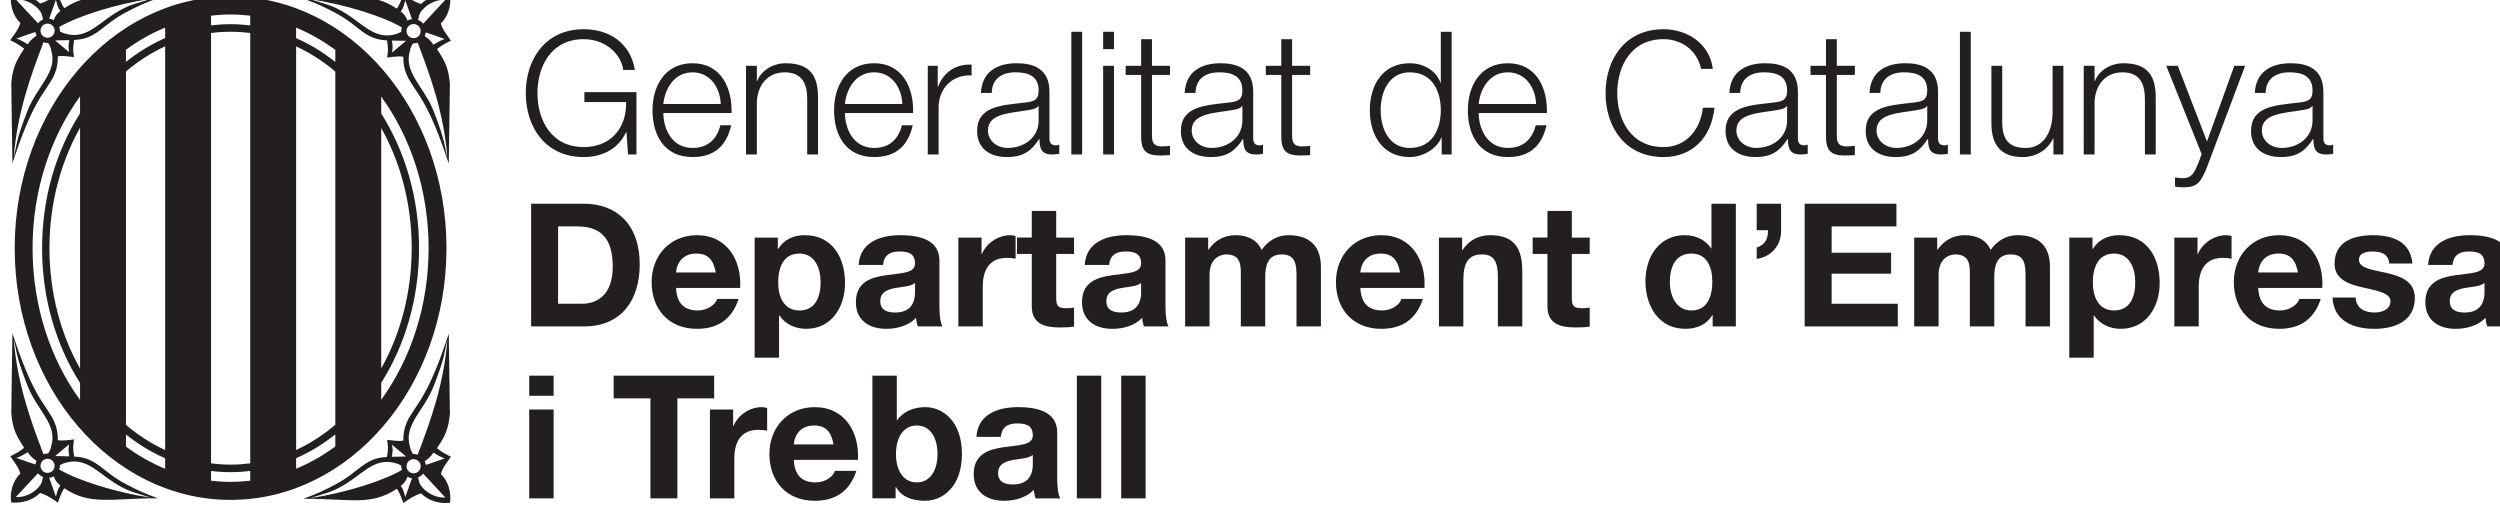 <?xml version="1.0" encoding="UTF-8" standalone="no"?>
<!-- Created with Inkscape (http://www.inkscape.org/) -->

<svg
   width="83.981mm"
   height="17.094mm"
   viewBox="0 0 83.981 17.094"
   version="1.1"
   id="svg19024"
   inkscape:version="1.2.2 (732a01da63, 2022-12-09, custom)"
   sodipodi:docname="logotip-generalitat-dep-treball.svg"
   xmlns:inkscape="http://www.inkscape.org/namespaces/inkscape"
   xmlns:sodipodi="http://sodipodi.sourceforge.net/DTD/sodipodi-0.dtd"
   xmlns="http://www.w3.org/2000/svg"
   xmlns:svg="http://www.w3.org/2000/svg">
  <sodipodi:namedview
     id="namedview19026"
     pagecolor="#ffffff"
     bordercolor="#000000"
     borderopacity="0.25"
     inkscape:showpageshadow="2"
     inkscape:pageopacity="0.0"
     inkscape:pagecheckerboard="0"
     inkscape:deskcolor="#d1d1d1"
     inkscape:document-units="mm"
     showgrid="false"
     inkscape:zoom="4.2835116"
     inkscape:cx="164.58459"
     inkscape:cy="-13.190112"
     inkscape:window-width="1846"
     inkscape:window-height="1016"
     inkscape:window-x="74"
     inkscape:window-y="27"
     inkscape:window-maximized="1"
     inkscape:current-layer="layer1" />
  <defs
     id="defs19021">
    <clipPath
       clipPathUnits="userSpaceOnUse"
       id="clipPath17932-4">
      <path
         d="M 0,0 H 595.276 V 841.89 H 0 Z"
         id="path17930-7" />
    </clipPath>
    <clipPath
       clipPathUnits="userSpaceOnUse"
       id="clipPath17932-4-3">
      <path
         d="M 0,0 H 595.276 V 841.89 H 0 Z"
         id="path17930-7-6" />
    </clipPath>
  </defs>
  <g
     inkscape:label="Capa 1"
     inkscape:groupmode="layer"
     id="layer1"
     transform="translate(-29.461,-160.979)">
    <g
       id="g22288"
       transform="matrix(0.722,0,0,-0.722,-478.052,464.363)">
      <path
         d="m 713.655,420.364 c -5.548,0 -10.045,-5.244 -10.045,-11.712 0,-6.467 4.497,-11.711 10.045,-11.711 5.547,0 10.045,5.244 10.045,11.711 0,6.468 -4.498,11.712 -10.045,11.712 z m -7.003,-17.316 c -0.9,1.602 -1.425,3.53 -1.425,5.604 0,2.076 0.525,4.003 1.425,5.605 z m 2.135,13.826 c 0.562,0.476 1.173,0.869 1.824,1.171 v -18.785 c -0.651,0.302 -1.262,0.696 -1.824,1.171 z m 3.959,1.79 c 0.299,0.038 0.602,0.058 0.909,0.058 0.308,0 0.614,-0.02 0.915,-0.059 v -20.022 c -0.301,-0.037 -0.607,-0.059 -0.915,-0.059 -0.307,0 -0.61,0.021 -0.909,0.059 z m 3.959,-0.622 c 0.651,-0.303 1.262,-0.697 1.823,-1.173 v -16.433 c -0.561,-0.476 -1.172,-0.871 -1.823,-1.173 z m 3.959,-3.797 c 0.896,-1.6 1.418,-3.523 1.418,-5.593 0,-2.07 -0.522,-3.993 -1.418,-5.592 z m -2.136,3.634 v -0.562 c -0.565,0.45 -1.175,0.824 -1.823,1.108 v 0.488 c 0.644,-0.266 1.254,-0.615 1.823,-1.034 z m -4.873,1.646 c 0.308,0 0.614,-0.02 0.915,-0.055 v -0.452 c -0.301,0.036 -0.607,0.056 -0.915,0.056 -0.307,0 -0.61,-0.019 -0.909,-0.055 v 0.453 c 0.299,0.033 0.603,0.053 0.909,0.053 z m -3.044,-0.609 v -0.487 c -0.648,-0.285 -1.258,-0.658 -1.824,-1.107 v 0.562 c 0.57,0.418 1.18,0.766 1.824,1.032 z m -6.169,-10.264 c 0,2.698 0.832,5.164 2.21,7.064 v -0.79 c -1.109,-1.745 -1.767,-3.918 -1.767,-6.274 0,-2.355 0.658,-4.528 1.767,-6.273 v -0.79 c -1.378,1.9 -2.21,4.367 -2.21,7.063 z m 4.345,-9.231 v 0.562 c 0.566,-0.449 1.176,-0.822 1.824,-1.107 v -0.486 c -0.644,0.265 -1.254,0.612 -1.824,1.031 z m 4.868,-1.641 c -0.306,0 -0.61,0.019 -0.909,0.053 v 0.454 c 0.299,-0.037 0.602,-0.055 0.909,-0.055 0.308,0 0.614,0.019 0.915,0.055 v -0.453 c -0.301,-0.035 -0.607,-0.054 -0.915,-0.054 z m 3.05,0.612 v 0.488 c 0.648,0.285 1.258,0.658 1.823,1.107 v -0.561 c -0.569,-0.419 -1.179,-0.768 -1.823,-1.034 z m 3.959,3.997 c 1.105,1.744 1.76,3.913 1.76,6.263 0,2.351 -0.655,4.521 -1.76,6.264 v 0.79 c 1.373,-1.898 2.204,-4.361 2.204,-7.054 0,-2.692 -0.831,-5.155 -2.204,-7.054 z m 2.773,-4.249 c 0.068,0.291 0.309,0.572 0.47,0.809 -0.205,0.102 -0.469,0.24 -0.649,0.396 0.396,0.596 0.536,0.892 0.602,1.611 l -0.054,3.714 c -0.376,-1.117 -0.81,-2.35 -1.43,-3.261 -0.175,-0.258 -0.211,-0.326 -0.309,-0.478 -0.122,-0.188 -0.385,-0.573 -0.376,-1.231 -0.223,-0.045 -0.491,0.014 -0.751,0.033 0.033,-0.281 0.068,-0.335 -0.006,-0.796 -1.073,-0.04 -1.278,-0.697 -2.436,-1.296 -0.529,-0.275 -0.754,-0.387 -1.454,-0.647 2.174,0.007 3.134,-0.348 4.345,0.466 0.142,-0.187 0.215,-0.445 0.309,-0.666 0.17,0.135 0.539,0.377 0.819,0.449 0.32,-0.315 0.794,-0.491 1.344,-0.441 0.078,0.443 -0.076,1.038 -0.424,1.338 z m 0.187,0.734 c -0.141,-0.057 -0.882,-0.305 -0.882,-0.305 l -0.056,0.174 c 0.259,0.156 0.391,0.361 0.394,0.395 0.052,-0.004 0.343,-0.222 0.544,-0.264 z m -0.515,3.371 c 0.573,1.481 0.472,1.53 0.634,2.145 -0.166,-2.07 -0.784,-3.778 -1.382,-5.344 0,0 -0.138,0.043 -0.209,0.028 -0.124,0.144 -0.152,0.349 -0.152,0.349 -0.309,1.01 0.658,1.658 1.109,2.822 z m -1.948,-2.736 0.66,-0.549 c -0.456,-0.011 -0.665,-0.013 -0.665,-0.013 0.081,0.348 0.005,0.562 0.005,0.562 z m -3.795,-2.484 0.843,0.263 c 1.332,0.479 1.811,1.474 2.815,1.418 0.215,-0.023 0.394,-0.065 0.571,-0.165 -0.007,-0.065 0.014,-0.141 0.032,-0.206 -0.851,-0.507 -2.685,-1.084 -4.261,-1.31 z m 4.417,0.046 c -0.039,0.103 -0.061,0.349 -0.21,0.514 0.201,0.172 0.244,0.266 0.312,0.433 0.067,-0.04 0.139,-0.062 0.21,-0.069 z m 0.154,1.204 c -0.128,0.128 -0.127,0.336 0.001,0.464 0.129,0.129 0.338,0.127 0.466,-0.002 0.128,-0.128 0.128,-0.336 -0.001,-0.464 -0.129,-0.128 -0.338,-0.127 -0.466,0.002 z m 0.637,-0.747 c -0.15,0.172 -0.137,0.23 -0.194,0.463 0.073,0.021 0.184,0.098 0.236,0.171 l 1.028,-1.108 c -0.382,-0.035 -0.834,0.185 -1.07,0.474 z m 0.863,21.591 c 0.068,-0.292 0.309,-0.572 0.47,-0.811 -0.205,-0.101 -0.469,-0.239 -0.649,-0.394 0.396,-0.597 0.536,-0.894 0.602,-1.612 l -0.054,-3.713 c -0.376,1.117 -0.81,2.35 -1.43,3.261 -0.175,0.258 -0.211,0.325 -0.309,0.478 -0.122,0.188 -0.385,0.572 -0.376,1.23 -0.223,0.045 -0.491,-0.013 -0.751,-0.033 0.033,0.281 0.068,0.335 -0.006,0.796 -1.073,0.04 -1.278,0.698 -2.436,1.296 -0.529,0.275 -0.754,0.388 -1.454,0.647 2.174,-0.007 3.134,0.347 4.345,-0.466 0.142,0.187 0.215,0.446 0.309,0.666 0.17,-0.135 0.539,-0.377 0.819,-0.449 0.32,0.316 0.794,0.492 1.344,0.441 0.078,-0.442 -0.076,-1.037 -0.424,-1.337 z m 0.187,-0.735 c -0.141,0.058 -0.882,0.306 -0.882,0.306 l -0.056,-0.175 c 0.259,-0.155 0.391,-0.361 0.394,-0.395 0.052,0.005 0.343,0.222 0.544,0.264 z m -0.515,-3.371 c 0.573,-1.481 0.472,-1.529 0.634,-2.145 -0.166,2.071 -0.784,3.778 -1.382,5.344 0,0 -0.138,-0.042 -0.209,-0.029 -0.124,-0.143 -0.152,-0.348 -0.152,-0.348 -0.309,-1.01 0.658,-1.658 1.109,-2.822 z m -1.948,2.737 0.66,0.549 c -0.456,0.009 -0.665,0.013 -0.665,0.013 0.081,-0.348 0.005,-0.562 0.005,-0.562 z m -3.795,2.483 0.843,-0.263 c 1.332,-0.479 1.811,-1.474 2.815,-1.417 0.215,0.022 0.394,0.065 0.571,0.165 -0.007,0.065 0.014,0.141 0.032,0.205 -0.851,0.508 -2.685,1.085 -4.261,1.31 z m 4.417,-0.045 c -0.039,-0.105 -0.061,-0.349 -0.21,-0.515 0.201,-0.171 0.244,-0.265 0.312,-0.432 0.067,0.039 0.139,0.062 0.21,0.068 z m 0.154,-1.204 c -0.128,-0.129 -0.127,-0.336 0.001,-0.465 0.129,-0.128 0.338,-0.128 0.466,0.001 0.128,0.13 0.128,0.338 -0.001,0.465 -0.129,0.127 -0.338,0.127 -0.466,-10e-4 z m 0.637,0.746 c -0.15,-0.172 -0.137,-0.229 -0.194,-0.463 0.073,-0.021 0.184,-0.097 0.236,-0.17 l 1.028,1.107 c -0.382,0.035 -0.834,-0.185 -1.07,-0.474 z m -18.701,-21.571 c -0.067,0.291 -0.309,0.573 -0.468,0.811 0.205,0.101 0.468,0.239 0.647,0.394 -0.394,0.596 -0.536,0.895 -0.6,1.612 l 0.052,3.714 c 0.377,-1.117 0.811,-2.35 1.43,-3.261 0.176,-0.258 0.211,-0.325 0.31,-0.479 0.122,-0.187 0.384,-0.572 0.375,-1.228 0.223,-0.047 0.492,0.012 0.75,0.031 -0.031,-0.281 -0.066,-0.336 0.006,-0.796 1.075,-0.041 1.28,-0.696 2.437,-1.296 0.53,-0.274 0.754,-0.386 1.454,-0.646 -2.174,0.007 -3.134,-0.349 -4.345,0.466 -0.141,-0.188 -0.215,-0.447 -0.307,-0.667 -0.172,0.134 -0.54,0.378 -0.82,0.449 -0.32,-0.315 -0.795,-0.49 -1.344,-0.442 -0.079,0.444 0.076,1.039 0.423,1.338 z m -0.187,0.736 c 0.142,-0.058 0.884,-0.306 0.884,-0.306 l 0.054,0.175 c -0.258,0.155 -0.39,0.36 -0.394,0.393 -0.051,-0.004 -0.343,-0.22 -0.544,-0.262 z m 0.516,3.37 c -0.574,1.48 -0.473,1.529 -0.635,2.144 0.166,-2.069 0.785,-3.776 1.384,-5.343 0,0 0.137,0.043 0.208,0.029 0.124,0.144 0.152,0.347 0.152,0.347 0.308,1.011 -0.658,1.659 -1.109,2.823 z m 1.947,-2.737 -0.659,-0.548 c 0.456,-0.01 0.665,-0.012 0.665,-0.012 -0.081,0.346 -0.006,0.56 -0.006,0.56 z m 3.797,-2.483 -0.844,0.263 c -1.333,0.479 -1.812,1.474 -2.816,1.418 -0.213,-0.023 -0.393,-0.066 -0.571,-0.165 0.008,-0.066 -0.013,-0.142 -0.032,-0.206 0.852,-0.506 2.686,-1.084 4.263,-1.31 z m -4.418,0.046 c 0.039,0.103 0.06,0.348 0.211,0.514 -0.203,0.171 -0.245,0.265 -0.312,0.433 -0.069,-0.041 -0.14,-0.062 -0.211,-0.068 z m -0.155,1.204 c 0.128,0.128 0.127,0.337 -0.002,0.464 -0.127,0.128 -0.336,0.128 -0.464,-10e-4 -0.127,-0.128 -0.127,-0.337 0.002,-0.465 0.127,-0.128 0.336,-0.127 0.464,0.002 z m -0.635,-0.747 c 0.148,0.173 0.136,0.229 0.192,0.463 -0.073,0.021 -0.184,0.098 -0.235,0.17 l -1.029,-1.107 c 0.382,-0.036 0.834,0.186 1.072,0.474 z m -0.865,21.592 c -0.067,-0.293 -0.309,-0.573 -0.468,-0.812 0.205,-0.1 0.468,-0.239 0.647,-0.393 -0.394,-0.597 -0.536,-0.895 -0.6,-1.612 l 0.052,-3.714 c 0.377,1.117 0.811,2.349 1.43,3.259 0.176,0.259 0.211,0.327 0.31,0.48 0.122,0.187 0.384,0.572 0.375,1.229 0.223,0.045 0.492,-0.011 0.75,-0.032 -0.031,0.281 -0.066,0.336 0.006,0.796 1.075,0.041 1.28,0.697 2.437,1.296 0.53,0.275 0.754,0.388 1.454,0.647 -2.174,-0.008 -3.134,0.348 -4.345,-0.467 -0.141,0.188 -0.215,0.448 -0.307,0.667 -0.172,-0.134 -0.54,-0.376 -0.82,-0.45 -0.32,0.317 -0.795,0.492 -1.344,0.443 -0.079,-0.443 0.076,-1.038 0.423,-1.337 z m -0.187,-0.737 c 0.142,0.059 0.884,0.307 0.884,0.307 l 0.054,-0.176 c -0.258,-0.154 -0.39,-0.36 -0.394,-0.393 -0.051,0.004 -0.343,0.22 -0.544,0.262 z m 0.516,-3.37 c -0.574,-1.481 -0.473,-1.529 -0.635,-2.145 0.166,2.07 0.785,3.778 1.384,5.345 0,0 0.137,-0.043 0.208,-0.03 0.124,-0.143 0.152,-0.347 0.152,-0.347 0.308,-1.011 -0.658,-1.659 -1.109,-2.823 z m 1.947,2.737 -0.659,0.549 c 0.456,0.009 0.665,0.012 0.665,0.012 -0.081,-0.347 -0.006,-0.561 -0.006,-0.561 z m 3.797,2.483 -0.844,-0.264 c -1.333,-0.478 -1.812,-1.473 -2.816,-1.416 -0.213,0.022 -0.393,0.065 -0.571,0.164 0.008,0.067 -0.013,0.143 -0.032,0.205 0.852,0.507 2.686,1.085 4.263,1.311 z m -4.418,-0.046 c 0.039,-0.103 0.06,-0.348 0.211,-0.515 -0.203,-0.169 -0.245,-0.263 -0.312,-0.431 -0.069,0.04 -0.14,0.062 -0.211,0.067 z m -0.155,-1.203 c 0.128,-0.129 0.127,-0.337 -0.002,-0.466 -0.127,-0.127 -0.336,-0.127 -0.464,0.002 -0.127,0.129 -0.127,0.337 0.002,0.465 0.127,0.129 0.336,0.128 0.464,-0.001 z m -0.635,0.745 c 0.148,-0.172 0.136,-0.228 0.192,-0.461 -0.073,-0.022 -0.184,-0.099 -0.235,-0.172 l -1.029,1.109 c 0.382,0.035 0.834,-0.187 1.072,-0.476 v 0"
         style="fill:#231f20;fill-opacity:1;fill-rule:evenodd;stroke:none;stroke-width:0.1"
         id="path20654" />
      <path
         d="m 732.539,413.012 h -0.392 l -0.072,1.039 h -0.016 c -0.384,-0.816 -1.151,-1.159 -1.975,-1.159 -1.799,0 -2.695,1.415 -2.695,2.974 0,1.559 0.896,2.974 2.695,2.974 1.2,0 2.175,-0.647 2.383,-1.895 h -0.544 c -0.072,0.656 -0.751,1.432 -1.839,1.432 -1.511,0 -2.151,-1.264 -2.151,-2.511 0,-1.247 0.64,-2.51 2.151,-2.51 1.263,0 1.999,0.887 1.975,2.094 h -1.943 v 0.464 h 2.423 v -2.902"
         style="fill:#231f20;fill-opacity:1;fill-rule:nonzero;stroke:none;stroke-width:0.1"
         id="path20656" />
      <path
         d="m 736.46,415.362 c -0.025,0.76 -0.496,1.472 -1.312,1.472 -0.823,0 -1.279,-0.72 -1.359,-1.472 z m -2.671,-0.423 c 0.008,-0.736 0.392,-1.623 1.359,-1.623 0.736,0 1.136,0.431 1.296,1.055 h 0.503 c -0.216,-0.935 -0.759,-1.479 -1.799,-1.479 -1.311,0 -1.863,1.008 -1.863,2.183 0,1.087 0.552,2.182 1.863,2.182 1.327,0 1.855,-1.159 1.815,-2.318 h -3.174"
         style="fill:#231f20;fill-opacity:1;fill-rule:nonzero;stroke:none;stroke-width:0.1"
         id="path20658" />
      <path
         d="m 737.637,417.138 h 0.504 v -0.712 h 0.016 c 0.184,0.495 0.735,0.831 1.319,0.831 1.16,0 1.511,-0.607 1.511,-1.591 v -2.654 h -0.503 v 2.575 c 0,0.711 -0.232,1.247 -1.048,1.247 -0.799,0 -1.279,-0.608 -1.295,-1.415 v -2.407 h -0.504 v 4.126"
         style="fill:#231f20;fill-opacity:1;fill-rule:nonzero;stroke:none;stroke-width:0.1"
         id="path20660" />
      <path
         d="m 744.908,415.362 c -0.024,0.76 -0.497,1.472 -1.312,1.472 -0.824,0 -1.279,-0.72 -1.359,-1.472 z m -2.671,-0.423 c 0.008,-0.736 0.392,-1.623 1.359,-1.623 0.736,0 1.135,0.431 1.295,1.055 h 0.504 c -0.216,-0.935 -0.759,-1.479 -1.799,-1.479 -1.311,0 -1.863,1.008 -1.863,2.183 0,1.087 0.552,2.182 1.863,2.182 1.327,0 1.855,-1.159 1.815,-2.318 h -3.174"
         style="fill:#231f20;fill-opacity:1;fill-rule:nonzero;stroke:none;stroke-width:0.1"
         id="path20662" />
      <path
         d="m 746.093,417.138 h 0.463 v -0.968 h 0.017 c 0.255,0.664 0.815,1.056 1.559,1.023 v -0.503 c -0.912,0.048 -1.535,-0.624 -1.535,-1.479 v -2.199 h -0.504 v 4.126"
         style="fill:#231f20;fill-opacity:1;fill-rule:nonzero;stroke:none;stroke-width:0.1"
         id="path20664" />
      <path
         d="m 751.251,415.267 h -0.016 c -0.063,-0.12 -0.287,-0.16 -0.423,-0.184 -0.856,-0.152 -1.919,-0.144 -1.919,-0.952 0,-0.503 0.448,-0.815 0.919,-0.815 0.768,0 1.448,0.487 1.439,1.295 z m -2.686,0.607 c 0.048,0.968 0.727,1.383 1.671,1.383 0.728,0 1.519,-0.223 1.519,-1.327 v -2.191 c 0,-0.192 0.096,-0.303 0.296,-0.303 0.056,0 0.12,0.016 0.16,0.031 v -0.423 c -0.112,-0.024 -0.192,-0.032 -0.328,-0.032 -0.512,0 -0.592,0.288 -0.592,0.72 h -0.016 c -0.351,-0.536 -0.711,-0.84 -1.503,-0.84 -0.759,0 -1.383,0.376 -1.383,1.207 0,1.159 1.127,1.199 2.215,1.327 0.415,0.049 0.647,0.104 0.647,0.56 0,0.68 -0.487,0.848 -1.079,0.848 -0.624,0 -1.087,-0.288 -1.103,-0.96 h -0.504"
         style="fill:#231f20;fill-opacity:1;fill-rule:nonzero;stroke:none;stroke-width:0.1"
         id="path20666" />
      <path
         d="m 752.773,418.721 h 0.503 v -5.709 h -0.503 v 5.709"
         style="fill:#231f20;fill-opacity:1;fill-rule:nonzero;stroke:none;stroke-width:0.1"
         id="path20668" />
      <path
         d="m 754.253,417.138 h 0.504 v -4.126 h -0.504 z m 0,1.583 h 0.504 v -0.808 h -0.504 v 0.808"
         style="fill:#231f20;fill-opacity:1;fill-rule:nonzero;stroke:none;stroke-width:0.1"
         id="path20670" />
      <path
         d="m 756.524,417.138 h 0.84 v -0.424 h -0.84 v -2.783 c 0,-0.327 0.048,-0.519 0.408,-0.543 0.144,0 0.288,0.008 0.432,0.024 v -0.432 c -0.152,0 -0.296,-0.016 -0.448,-0.016 -0.672,0 -0.903,0.224 -0.896,0.927 v 2.823 h -0.719 v 0.424 h 0.719 v 1.239 h 0.504 v -1.239"
         style="fill:#231f20;fill-opacity:1;fill-rule:nonzero;stroke:none;stroke-width:0.1"
         id="path20672" />
      <path
         d="m 760.731,415.267 h -0.015 c -0.065,-0.12 -0.288,-0.16 -0.424,-0.184 -0.856,-0.152 -1.919,-0.144 -1.919,-0.952 0,-0.503 0.448,-0.815 0.919,-0.815 0.768,0 1.448,0.487 1.439,1.295 z m -2.686,0.607 c 0.048,0.968 0.727,1.383 1.671,1.383 0.728,0 1.519,-0.223 1.519,-1.327 v -2.191 c 0,-0.192 0.096,-0.303 0.296,-0.303 0.056,0 0.12,0.016 0.16,0.031 v -0.423 c -0.112,-0.024 -0.192,-0.032 -0.328,-0.032 -0.512,0 -0.592,0.288 -0.592,0.72 h -0.016 c -0.351,-0.536 -0.711,-0.84 -1.503,-0.84 -0.759,0 -1.383,0.376 -1.383,1.207 0,1.159 1.127,1.199 2.215,1.327 0.415,0.049 0.647,0.104 0.647,0.56 0,0.68 -0.488,0.848 -1.079,0.848 -0.624,0 -1.087,-0.288 -1.103,-0.96 h -0.504"
         style="fill:#231f20;fill-opacity:1;fill-rule:nonzero;stroke:none;stroke-width:0.1"
         id="path20674" />
      <path
         d="m 763.044,417.138 h 0.84 v -0.424 h -0.84 v -2.783 c 0,-0.327 0.048,-0.519 0.408,-0.543 0.144,0 0.288,0.008 0.432,0.024 v -0.432 c -0.152,0 -0.296,-0.016 -0.448,-0.016 -0.672,0 -0.903,0.224 -0.896,0.927 v 2.823 h -0.719 v 0.424 h 0.719 v 1.239 h 0.504 v -1.239"
         style="fill:#231f20;fill-opacity:1;fill-rule:nonzero;stroke:none;stroke-width:0.1"
         id="path20676" />
      <path
         d="m 768.515,413.316 c 1.072,0 1.448,0.903 1.448,1.759 0,0.855 -0.376,1.759 -1.448,1.759 -0.959,0 -1.351,-0.904 -1.351,-1.759 0,-0.856 0.392,-1.759 1.351,-1.759 z m 1.952,-0.304 h -0.464 v 0.784 h -0.016 c -0.216,-0.536 -0.872,-0.904 -1.472,-0.904 -1.255,0 -1.855,1.015 -1.855,2.183 0,1.167 0.6,2.182 1.855,2.182 0.616,0 1.216,-0.312 1.432,-0.903 h 0.016 v 2.367 h 0.504 v -5.709"
         style="fill:#231f20;fill-opacity:1;fill-rule:nonzero;stroke:none;stroke-width:0.1"
         id="path20678" />
      <path
         d="m 774.395,415.362 c -0.024,0.76 -0.496,1.472 -1.312,1.472 -0.823,0 -1.279,-0.72 -1.359,-1.472 z m -2.671,-0.423 c 0.008,-0.736 0.392,-1.623 1.359,-1.623 0.736,0 1.136,0.431 1.296,1.055 h 0.504 c -0.217,-0.935 -0.76,-1.479 -1.8,-1.479 -1.311,0 -1.862,1.008 -1.862,2.183 0,1.087 0.551,2.182 1.862,2.182 1.327,0 1.855,-1.159 1.815,-2.318 h -3.174"
         style="fill:#231f20;fill-opacity:1;fill-rule:nonzero;stroke:none;stroke-width:0.1"
         id="path20680" />
      <path
         d="m 782.074,416.994 c -0.192,0.879 -0.919,1.383 -1.751,1.383 -1.511,0 -2.151,-1.264 -2.151,-2.511 0,-1.247 0.64,-2.51 2.151,-2.51 1.055,0 1.727,0.815 1.831,1.831 h 0.544 c -0.152,-1.4 -1.04,-2.295 -2.375,-2.295 -1.799,0 -2.695,1.415 -2.695,2.974 0,1.559 0.896,2.974 2.695,2.974 1.079,0 2.15,-0.647 2.295,-1.846 h -0.544"
         style="fill:#231f20;fill-opacity:1;fill-rule:nonzero;stroke:none;stroke-width:0.1"
         id="path20682" />
      <path
         d="m 786.075,415.267 h -0.017 c -0.063,-0.12 -0.287,-0.16 -0.423,-0.184 -0.856,-0.152 -1.919,-0.144 -1.919,-0.952 0,-0.503 0.448,-0.815 0.92,-0.815 0.767,0 1.447,0.487 1.439,1.295 z m -2.687,0.607 c 0.048,0.968 0.728,1.383 1.671,1.383 0.728,0 1.519,-0.223 1.519,-1.327 v -2.191 c 0,-0.192 0.096,-0.303 0.296,-0.303 0.056,0 0.12,0.016 0.16,0.031 v -0.423 c -0.112,-0.024 -0.192,-0.032 -0.328,-0.032 -0.511,0 -0.591,0.288 -0.591,0.72 h -0.017 c -0.351,-0.536 -0.711,-0.84 -1.502,-0.84 -0.76,0 -1.384,0.376 -1.384,1.207 0,1.159 1.128,1.199 2.215,1.327 0.416,0.049 0.648,0.104 0.648,0.56 0,0.68 -0.488,0.848 -1.08,0.848 -0.624,0 -1.087,-0.288 -1.103,-0.96 h -0.504"
         style="fill:#231f20;fill-opacity:1;fill-rule:nonzero;stroke:none;stroke-width:0.1"
         id="path20684" />
      <path
         d="m 788.388,417.138 h 0.839 v -0.424 h -0.839 v -2.783 c 0,-0.327 0.047,-0.519 0.407,-0.543 0.144,0 0.288,0.008 0.432,0.024 v -0.432 c -0.152,0 -0.296,-0.016 -0.448,-0.016 -0.671,0 -0.903,0.224 -0.895,0.927 v 2.823 h -0.72 v 0.424 h 0.72 v 1.239 h 0.504 v -1.239"
         style="fill:#231f20;fill-opacity:1;fill-rule:nonzero;stroke:none;stroke-width:0.1"
         id="path20686" />
      <path
         d="m 792.595,415.267 h -0.016 c -0.065,-0.12 -0.288,-0.16 -0.424,-0.184 -0.855,-0.152 -1.919,-0.144 -1.919,-0.952 0,-0.503 0.448,-0.815 0.92,-0.815 0.767,0 1.447,0.487 1.439,1.295 z m -2.687,0.607 c 0.048,0.968 0.728,1.383 1.671,1.383 0.728,0 1.519,-0.223 1.519,-1.327 v -2.191 c 0,-0.192 0.096,-0.303 0.296,-0.303 0.056,0 0.12,0.016 0.16,0.031 v -0.423 c -0.112,-0.024 -0.192,-0.032 -0.328,-0.032 -0.511,0 -0.591,0.288 -0.591,0.72 h -0.017 c -0.351,-0.536 -0.711,-0.84 -1.502,-0.84 -0.76,0 -1.384,0.376 -1.384,1.207 0,1.159 1.128,1.199 2.215,1.327 0.416,0.049 0.648,0.104 0.648,0.56 0,0.68 -0.488,0.848 -1.08,0.848 -0.624,0 -1.087,-0.288 -1.103,-0.96 h -0.504"
         style="fill:#231f20;fill-opacity:1;fill-rule:nonzero;stroke:none;stroke-width:0.1"
         id="path20688" />
      <path
         d="m 794.116,418.721 h 0.504 v -5.709 h -0.504 v 5.709"
         style="fill:#231f20;fill-opacity:1;fill-rule:nonzero;stroke:none;stroke-width:0.1"
         id="path20690" />
      <path
         d="m 798.93,413.012 h -0.463 v 0.743 h -0.016 c -0.265,-0.551 -0.808,-0.863 -1.424,-0.863 -1.039,0 -1.447,0.608 -1.447,1.567 v 2.679 h 0.504 v -2.687 c 0.024,-0.743 0.304,-1.135 1.103,-1.135 0.864,0 1.24,0.815 1.24,1.655 v 2.167 h 0.503 v -4.126"
         style="fill:#231f20;fill-opacity:1;fill-rule:nonzero;stroke:none;stroke-width:0.1"
         id="path20692" />
      <path
         d="m 799.876,417.138 h 0.504 v -0.712 h 0.015 c 0.184,0.495 0.736,0.831 1.32,0.831 1.159,0 1.511,-0.607 1.511,-1.591 v -2.654 h -0.504 v 2.575 c 0,0.711 -0.231,1.247 -1.047,1.247 -0.8,0 -1.28,-0.608 -1.295,-1.415 v -2.407 h -0.504 v 4.126"
         style="fill:#231f20;fill-opacity:1;fill-rule:nonzero;stroke:none;stroke-width:0.1"
         id="path20694" />
      <path
         d="m 803.716,417.138 h 0.536 l 1.359,-3.519 1.271,3.519 h 0.504 l -1.791,-4.758 c -0.288,-0.695 -0.456,-0.896 -1.087,-0.896 -0.201,0.009 -0.304,0.009 -0.384,0.041 v 0.423 c 0.12,-0.024 0.232,-0.04 0.344,-0.04 0.447,0 0.551,0.264 0.719,0.648 l 0.176,0.472 -1.647,4.11"
         style="fill:#231f20;fill-opacity:1;fill-rule:nonzero;stroke:none;stroke-width:0.1"
         id="path20696" />
      <path
         d="m 810.522,415.267 h -0.015 c -0.065,-0.12 -0.288,-0.16 -0.424,-0.184 -0.856,-0.152 -1.919,-0.144 -1.919,-0.952 0,-0.503 0.448,-0.815 0.919,-0.815 0.768,0 1.448,0.487 1.439,1.295 z m -2.686,0.607 c 0.048,0.968 0.727,1.383 1.671,1.383 0.728,0 1.519,-0.223 1.519,-1.327 v -2.191 c 0,-0.192 0.096,-0.303 0.296,-0.303 0.056,0 0.12,0.016 0.16,0.031 v -0.423 c -0.112,-0.024 -0.192,-0.032 -0.328,-0.032 -0.512,0 -0.592,0.288 -0.592,0.72 h -0.016 c -0.351,-0.536 -0.711,-0.84 -1.503,-0.84 -0.759,0 -1.383,0.376 -1.383,1.207 0,1.159 1.127,1.199 2.215,1.327 0.415,0.049 0.647,0.104 0.647,0.56 0,0.68 -0.487,0.848 -1.079,0.848 -0.624,0 -1.087,-0.288 -1.103,-0.96 h -0.504"
         style="fill:#231f20;fill-opacity:1;fill-rule:nonzero;stroke:none;stroke-width:0.1"
         id="path20698" />
      <path
         d="m 728.893,406.067 h 1.119 c 0.728,0 1.423,0.448 1.423,1.711 0,1.152 -0.4,1.887 -1.647,1.887 h -0.895 z m -1.255,4.654 h 2.462 c 1.479,0 2.591,-0.928 2.591,-2.823 0,-1.655 -0.848,-2.886 -2.591,-2.886 h -2.462 v 5.709"
         style="fill:#231f20;fill-opacity:1;fill-rule:nonzero;stroke:none;stroke-width:0.1"
         id="path20700" />
      <path
         d="m 736.228,407.523 c -0.104,0.575 -0.352,0.879 -0.904,0.879 -0.719,0 -0.927,-0.56 -0.943,-0.879 z m -1.847,-0.72 c 0.032,-0.72 0.383,-1.048 1.015,-1.048 0.456,0 0.824,0.28 0.896,0.536 h 0.999 c -0.319,-0.975 -0.999,-1.391 -1.935,-1.391 -1.303,0 -2.111,0.896 -2.111,2.175 0,1.239 0.856,2.182 2.111,2.182 1.408,0 2.087,-1.183 2.007,-2.454 h -2.982"
         style="fill:#231f20;fill-opacity:1;fill-rule:nonzero;stroke:none;stroke-width:0.1"
         id="path20702" />
      <path
         d="m 741.107,407.067 c 0,0.655 -0.263,1.335 -0.991,1.335 -0.744,0 -0.983,-0.664 -0.983,-1.335 0,-0.672 0.256,-1.312 0.991,-1.312 0.744,0 0.983,0.64 0.983,1.312 z m -3.07,2.079 h 1.08 v -0.528 h 0.016 c 0.271,0.44 0.719,0.639 1.231,0.639 1.295,0 1.879,-1.047 1.879,-2.222 0,-1.104 -0.608,-2.135 -1.815,-2.135 -0.496,0 -0.968,0.216 -1.24,0.624 h -0.015 v -1.967 h -1.136 v 5.589"
         style="fill:#231f20;fill-opacity:1;fill-rule:nonzero;stroke:none;stroke-width:0.1"
         id="path20704" />
      <path
         d="m 745.499,407.035 c -0.192,-0.168 -0.591,-0.176 -0.943,-0.24 -0.352,-0.072 -0.672,-0.192 -0.672,-0.608 0,-0.424 0.328,-0.528 0.696,-0.528 0.888,0 0.919,0.704 0.919,0.952 z m -2.622,0.839 c 0.064,1.064 1.015,1.383 1.943,1.383 0.823,0 1.815,-0.184 1.815,-1.175 v -2.151 c 0,-0.375 0.04,-0.751 0.144,-0.919 h -1.152 c -0.04,0.128 -0.071,0.263 -0.08,0.4 -0.36,-0.376 -0.887,-0.512 -1.391,-0.512 -0.784,0 -1.407,0.392 -1.407,1.239 0,0.936 0.703,1.159 1.407,1.256 0.696,0.104 1.343,0.08 1.343,0.543 0,0.488 -0.336,0.56 -0.735,0.56 -0.432,0 -0.712,-0.176 -0.752,-0.624 h -1.135"
         style="fill:#231f20;fill-opacity:1;fill-rule:nonzero;stroke:none;stroke-width:0.1"
         id="path20706" />
      <path
         d="m 747.516,409.146 h 1.08 v -0.768 h 0.016 c 0.208,0.52 0.768,0.879 1.319,0.879 0.08,0 0.176,-0.016 0.248,-0.04 v -1.055 c -0.104,0.024 -0.272,0.04 -0.408,0.04 -0.831,0 -1.119,-0.599 -1.119,-1.327 v -1.863 h -1.136 v 4.134"
         style="fill:#231f20;fill-opacity:1;fill-rule:nonzero;stroke:none;stroke-width:0.1"
         id="path20708" />
      <path
         d="m 752.068,409.146 h 0.831 v -0.76 h -0.831 v -2.047 c 0,-0.384 0.095,-0.48 0.479,-0.48 0.12,0 0.232,0.008 0.352,0.032 v -0.887 c -0.192,-0.032 -0.44,-0.04 -0.663,-0.04 -0.696,0 -1.304,0.16 -1.304,0.983 v 2.439 h -0.688 v 0.76 h 0.688 v 1.239 h 1.136 v -1.239"
         style="fill:#231f20;fill-opacity:1;fill-rule:nonzero;stroke:none;stroke-width:0.1"
         id="path20710" />
      <path
         d="m 756.019,407.035 c -0.192,-0.168 -0.592,-0.176 -0.943,-0.24 -0.353,-0.072 -0.672,-0.192 -0.672,-0.608 0,-0.424 0.328,-0.528 0.695,-0.528 0.888,0 0.92,0.704 0.92,0.952 z m -2.623,0.839 c 0.064,1.064 1.016,1.383 1.943,1.383 0.824,0 1.815,-0.184 1.815,-1.175 v -2.151 c 0,-0.375 0.04,-0.751 0.144,-0.919 h -1.151 c -0.04,0.128 -0.072,0.263 -0.08,0.4 -0.36,-0.376 -0.887,-0.512 -1.391,-0.512 -0.784,0 -1.408,0.392 -1.408,1.239 0,0.936 0.704,1.159 1.408,1.256 0.695,0.104 1.343,0.08 1.343,0.543 0,0.488 -0.336,0.56 -0.736,0.56 -0.432,0 -0.711,-0.176 -0.751,-0.624 h -1.136"
         style="fill:#231f20;fill-opacity:1;fill-rule:nonzero;stroke:none;stroke-width:0.1"
         id="path20712" />
      <path
         d="m 758.068,409.146 h 1.071 v -0.56 h 0.017 c 0.296,0.424 0.727,0.671 1.263,0.671 0.519,0 0.983,-0.191 1.207,-0.687 0.24,0.36 0.672,0.687 1.247,0.687 0.88,0 1.512,-0.407 1.512,-1.479 v -2.766 h -1.136 v 2.343 c 0,0.551 -0.048,1.007 -0.695,1.007 -0.64,0 -0.76,-0.528 -0.76,-1.047 v -2.303 h -1.135 v 2.319 c 0,0.479 0.032,1.031 -0.688,1.031 -0.224,0 -0.768,-0.144 -0.768,-0.952 v -2.398 h -1.135 v 4.134"
         style="fill:#231f20;fill-opacity:1;fill-rule:nonzero;stroke:none;stroke-width:0.1"
         id="path20714" />
      <path
         d="m 768.067,407.523 c -0.104,0.575 -0.352,0.879 -0.904,0.879 -0.719,0 -0.927,-0.56 -0.943,-0.879 z m -1.847,-0.72 c 0.032,-0.72 0.383,-1.048 1.015,-1.048 0.456,0 0.823,0.28 0.896,0.536 h 0.999 c -0.32,-0.975 -0.999,-1.391 -1.935,-1.391 -1.303,0 -2.111,0.896 -2.111,2.175 0,1.239 0.856,2.182 2.111,2.182 1.407,0 2.087,-1.183 2.007,-2.454 h -2.982"
         style="fill:#231f20;fill-opacity:1;fill-rule:nonzero;stroke:none;stroke-width:0.1"
         id="path20716" />
      <path
         d="m 769.876,409.146 h 1.079 v -0.576 h 0.024 c 0.288,0.464 0.784,0.687 1.264,0.687 1.207,0 1.511,-0.679 1.511,-1.703 v -2.542 h -1.136 v 2.335 c 0,0.679 -0.199,1.015 -0.727,1.015 -0.616,0 -0.879,-0.344 -0.879,-1.183 v -2.167 h -1.136 v 4.134"
         style="fill:#231f20;fill-opacity:1;fill-rule:nonzero;stroke:none;stroke-width:0.1"
         id="path20718" />
      <path
         d="m 776.059,409.146 h 0.832 v -0.76 h -0.832 v -2.047 c 0,-0.384 0.096,-0.48 0.48,-0.48 0.12,0 0.232,0.008 0.352,0.032 v -0.887 c -0.192,-0.032 -0.44,-0.04 -0.664,-0.04 -0.695,0 -1.303,0.16 -1.303,0.983 v 2.439 h -0.688 v 0.76 h 0.688 v 1.239 h 1.135 v -1.239"
         style="fill:#231f20;fill-opacity:1;fill-rule:nonzero;stroke:none;stroke-width:0.1"
         id="path20720" />
      <path
         d="m 781.619,408.402 c -0.744,0 -1,-0.64 -1,-1.319 0,-0.648 0.296,-1.328 1,-1.328 0.751,0 0.976,0.656 0.976,1.336 0,0.671 -0.24,1.311 -0.976,1.311 z m 0.992,-2.862 h -0.016 c -0.264,-0.448 -0.728,-0.64 -1.256,-0.64 -1.247,0 -1.855,1.071 -1.855,2.215 0,1.111 0.616,2.142 1.831,2.142 0.488,0 0.968,-0.208 1.223,-0.615 h 0.017 v 2.079 h 1.135 v -5.709 h -1.079 v 0.528"
         style="fill:#231f20;fill-opacity:1;fill-rule:nonzero;stroke:none;stroke-width:0.1"
         id="path20722" />
      <path
         d="m 784.66,410.721 h 1.135 v -1.224 c 0.024,-0.711 -0.471,-1.255 -1.135,-1.343 v 0.528 c 0.408,0.135 0.527,0.416 0.527,0.807 h -0.527 v 1.232"
         style="fill:#231f20;fill-opacity:1;fill-rule:nonzero;stroke:none;stroke-width:0.1"
         id="path20724" />
      <path
         d="m 786.892,410.721 h 4.269 v -1.056 h -3.014 v -1.223 h 2.767 v -0.976 h -2.767 v -1.399 h 3.078 v -1.055 h -4.333 v 5.709"
         style="fill:#231f20;fill-opacity:1;fill-rule:nonzero;stroke:none;stroke-width:0.1"
         id="path20726" />
      <path
         d="m 791.988,409.146 h 1.071 v -0.56 h 0.017 c 0.295,0.424 0.727,0.671 1.263,0.671 0.519,0 0.983,-0.191 1.207,-0.687 0.24,0.36 0.672,0.687 1.247,0.687 0.88,0 1.512,-0.407 1.512,-1.479 v -2.766 h -1.136 v 2.343 c 0,0.551 -0.048,1.007 -0.696,1.007 -0.639,0 -0.759,-0.528 -0.759,-1.047 v -2.303 h -1.136 v 2.319 c 0,0.479 0.033,1.031 -0.687,1.031 -0.224,0 -0.768,-0.144 -0.768,-0.952 v -2.398 h -1.135 v 4.134"
         style="fill:#231f20;fill-opacity:1;fill-rule:nonzero;stroke:none;stroke-width:0.1"
         id="path20728" />
      <path
         d="m 802.274,407.067 c 0,0.655 -0.263,1.335 -0.991,1.335 -0.744,0 -0.983,-0.664 -0.983,-1.335 0,-0.672 0.256,-1.312 0.991,-1.312 0.744,0 0.983,0.64 0.983,1.312 z m -3.07,2.079 h 1.08 v -0.528 h 0.016 c 0.271,0.44 0.719,0.639 1.231,0.639 1.295,0 1.879,-1.047 1.879,-2.222 0,-1.104 -0.608,-2.135 -1.815,-2.135 -0.496,0 -0.968,0.216 -1.24,0.624 h -0.015 v -1.967 h -1.136 v 5.589"
         style="fill:#231f20;fill-opacity:1;fill-rule:nonzero;stroke:none;stroke-width:0.1"
         id="path20730" />
      <path
         d="m 804.092,409.146 h 1.079 v -0.768 h 0.016 c 0.208,0.52 0.768,0.879 1.32,0.879 0.079,0 0.175,-0.016 0.247,-0.04 v -1.055 c -0.104,0.024 -0.272,0.04 -0.407,0.04 -0.832,0 -1.12,-0.599 -1.12,-1.327 v -1.863 h -1.135 v 4.134"
         style="fill:#231f20;fill-opacity:1;fill-rule:nonzero;stroke:none;stroke-width:0.1"
         id="path20732" />
      <path
         d="m 809.842,407.523 c -0.104,0.575 -0.352,0.879 -0.904,0.879 -0.719,0 -0.927,-0.56 -0.943,-0.879 z m -1.847,-0.72 c 0.032,-0.72 0.384,-1.048 1.016,-1.048 0.455,0 0.823,0.28 0.895,0.536 h 1 c -0.32,-0.975 -1,-1.391 -1.935,-1.391 -1.304,0 -2.111,0.896 -2.111,2.175 0,1.239 0.855,2.182 2.111,2.182 1.407,0 2.086,-1.183 2.006,-2.454 h -2.982"
         style="fill:#231f20;fill-opacity:1;fill-rule:nonzero;stroke:none;stroke-width:0.1"
         id="path20734" />
      <path
         d="m 812.531,406.355 c 0.008,-0.496 0.423,-0.696 0.871,-0.696 0.328,0 0.744,0.128 0.744,0.528 0,0.344 -0.472,0.464 -1.287,0.64 -0.656,0.144 -1.312,0.376 -1.312,1.103 0,1.055 0.912,1.327 1.8,1.327 0.903,0 1.734,-0.303 1.822,-1.319 h -1.079 c -0.032,0.44 -0.368,0.56 -0.776,0.56 -0.256,0 -0.631,-0.048 -0.631,-0.384 0,-0.408 0.64,-0.464 1.287,-0.615 0.664,-0.152 1.311,-0.392 1.311,-1.16 0,-1.087 -0.943,-1.439 -1.887,-1.439 -0.959,0 -1.895,0.36 -1.942,1.455 h 1.079"
         style="fill:#231f20;fill-opacity:1;fill-rule:nonzero;stroke:none;stroke-width:0.1"
         id="path20736" />
      <path
         d="m 818.522,407.035 c -0.192,-0.168 -0.592,-0.176 -0.944,-0.24 -0.352,-0.072 -0.671,-0.192 -0.671,-0.608 0,-0.424 0.328,-0.528 0.695,-0.528 0.888,0 0.92,0.704 0.92,0.952 z m -2.623,0.839 c 0.064,1.064 1.016,1.383 1.943,1.383 0.824,0 1.815,-0.184 1.815,-1.175 v -2.151 c 0,-0.375 0.04,-0.751 0.144,-0.919 h -1.151 c -0.04,0.128 -0.072,0.263 -0.08,0.4 -0.36,-0.376 -0.888,-0.512 -1.391,-0.512 -0.784,0 -1.408,0.392 -1.408,1.239 0,0.936 0.704,1.159 1.408,1.256 0.695,0.104 1.343,0.08 1.343,0.543 0,0.488 -0.336,0.56 -0.736,0.56 -0.432,0 -0.711,-0.176 -0.751,-0.624 h -1.136"
         style="fill:#231f20;fill-opacity:1;fill-rule:nonzero;stroke:none;stroke-width:0.1"
         id="path20738" />
      <path
         d="m 727.55,401.146 h 1.135 v -4.134 h -1.135 z m 1.135,0.639 h -1.135 v 0.936 h 1.135 v -0.936"
         style="fill:#231f20;fill-opacity:1;fill-rule:nonzero;stroke:none;stroke-width:0.1"
         id="path20740" />
      <path
         d="m 733.189,401.665 h -1.711 v 1.056 h 4.677 v -1.056 h -1.711 v -4.653 h -1.255 v 4.653"
         style="fill:#231f20;fill-opacity:1;fill-rule:nonzero;stroke:none;stroke-width:0.1"
         id="path20742" />
      <path
         d="m 735.957,401.146 h 1.08 v -0.768 h 0.016 c 0.208,0.52 0.768,0.879 1.319,0.879 0.08,0 0.176,-0.016 0.248,-0.04 v -1.055 c -0.104,0.024 -0.272,0.04 -0.408,0.04 -0.831,0 -1.119,-0.599 -1.119,-1.327 v -1.863 h -1.136 v 4.134"
         style="fill:#231f20;fill-opacity:1;fill-rule:nonzero;stroke:none;stroke-width:0.1"
         id="path20744" />
      <path
         d="m 741.708,399.523 c -0.104,0.575 -0.352,0.879 -0.904,0.879 -0.719,0 -0.927,-0.56 -0.943,-0.879 z m -1.847,-0.72 c 0.032,-0.72 0.383,-1.048 1.015,-1.048 0.456,0 0.824,0.28 0.896,0.536 h 0.999 c -0.319,-0.975 -0.999,-1.391 -1.935,-1.391 -1.303,0 -2.111,0.896 -2.111,2.175 0,1.239 0.856,2.182 2.111,2.182 1.407,0 2.087,-1.183 2.007,-2.454 h -2.982"
         style="fill:#231f20;fill-opacity:1;fill-rule:nonzero;stroke:none;stroke-width:0.1"
         id="path20746" />
      <path
         d="m 745.58,400.402 c -0.672,0 -0.967,-0.632 -0.967,-1.327 0,-0.688 0.295,-1.32 0.967,-1.32 0.672,0 0.967,0.632 0.967,1.32 0,0.695 -0.295,1.327 -0.967,1.327 z m -2.063,2.319 h 1.135 v -2.079 h 0.016 c 0.28,0.424 0.792,0.615 1.304,0.615 0.823,0 1.711,-0.663 1.711,-2.174 0,-1.519 -0.888,-2.183 -1.711,-2.183 -0.608,0 -1.112,0.184 -1.359,0.64 h -0.016 v -0.528 h -1.08 v 5.709"
         style="fill:#231f20;fill-opacity:1;fill-rule:nonzero;stroke:none;stroke-width:0.1"
         id="path20748" />
      <path
         d="m 750.98,399.035 c -0.192,-0.168 -0.592,-0.176 -0.944,-0.24 -0.352,-0.072 -0.671,-0.192 -0.671,-0.608 0,-0.424 0.328,-0.528 0.695,-0.528 0.888,0 0.92,0.704 0.92,0.952 z m -2.623,0.839 c 0.064,1.064 1.016,1.383 1.943,1.383 0.824,0 1.815,-0.184 1.815,-1.175 v -2.151 c 0,-0.375 0.04,-0.751 0.144,-0.919 h -1.151 c -0.04,0.128 -0.072,0.263 -0.08,0.4 -0.36,-0.376 -0.888,-0.512 -1.391,-0.512 -0.784,0 -1.408,0.392 -1.408,1.239 0,0.936 0.704,1.159 1.408,1.256 0.695,0.104 1.343,0.08 1.343,0.543 0,0.488 -0.336,0.56 -0.736,0.56 -0.432,0 -0.711,-0.176 -0.751,-0.624 h -1.136"
         style="fill:#231f20;fill-opacity:1;fill-rule:nonzero;stroke:none;stroke-width:0.1"
         id="path20750" />
      <path
         d="m 753.029,402.721 h 1.135 v -5.709 h -1.135 v 5.709"
         style="fill:#231f20;fill-opacity:1;fill-rule:nonzero;stroke:none;stroke-width:0.1"
         id="path20752" />
      <path
         d="m 755.093,402.721 h 1.135 v -5.709 h -1.135 v 5.709"
         style="fill:#231f20;fill-opacity:1;fill-rule:nonzero;stroke:none;stroke-width:0.1"
         id="path20754" />
    </g>
  </g>
</svg>

